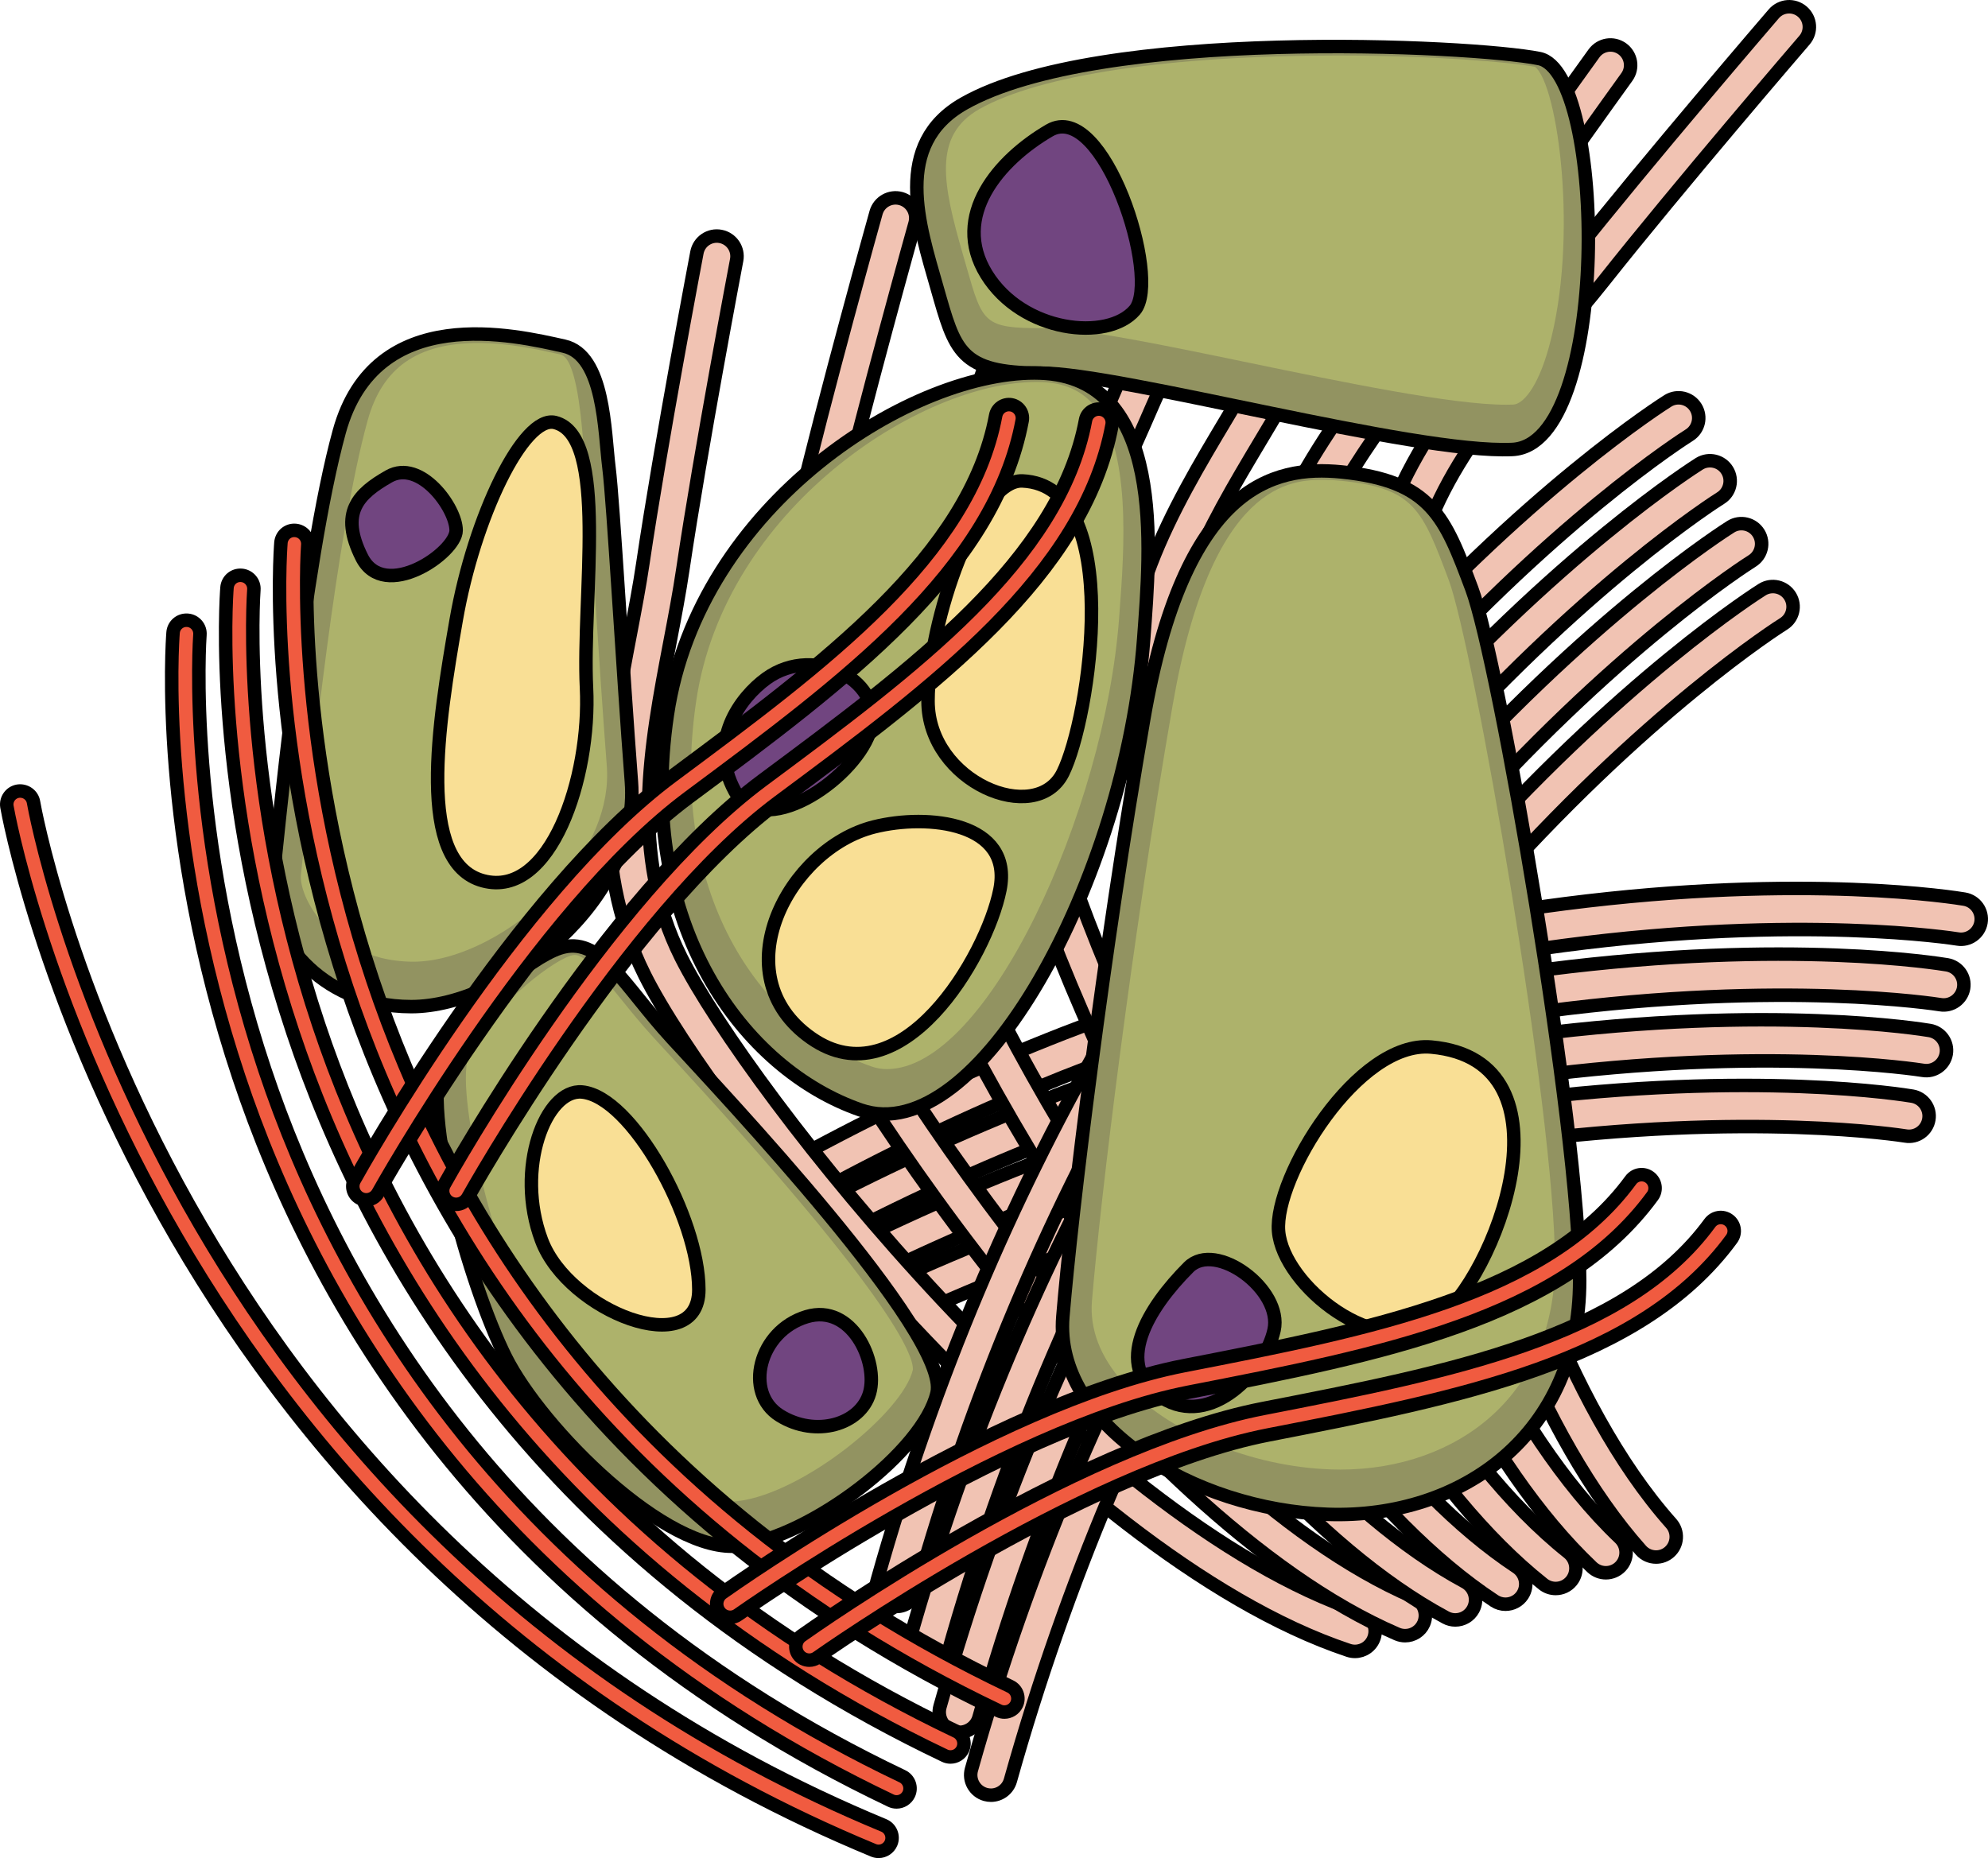 <?xml version="1.0" encoding="utf-8"?>
<!-- Generator: Adobe Illustrator 16.0.0, SVG Export Plug-In . SVG Version: 6.00 Build 0)  -->
<!DOCTYPE svg PUBLIC "-//W3C//DTD SVG 1.1//EN" "http://www.w3.org/Graphics/SVG/1.1/DTD/svg11.dtd">
<svg version="1.1" id="Layer_1" xmlns="http://www.w3.org/2000/svg" xmlns:xlink="http://www.w3.org/1999/xlink" x="0px" y="0px"
	 width="147.454px" height="137.846px" viewBox="0 0 147.454 137.846" enable-background="new 0 0 147.454 137.846"
	 xml:space="preserve">
<g>
	<path fill="#F1C3B3" stroke="#000000" stroke-linecap="round" stroke-linejoin="round" stroke-miterlimit="10" d="M48.171,95.667
		c-0.491,0-0.972-0.24-1.259-0.683c-0.451-0.694-0.254-1.624,0.44-2.075c27.043-17.573,52.302-23.767,68.729-25.867
		c17.853-2.283,29.153-0.419,29.625-0.338c0.816,0.139,1.365,0.913,1.227,1.729c-0.14,0.815-0.915,1.367-1.729,1.228
		c-0.449-0.076-45.467-7.216-96.216,25.764C48.735,95.589,48.452,95.667,48.171,95.667z"/>
	<path fill="#F1C3B3" stroke="#000000" stroke-linecap="round" stroke-linejoin="round" stroke-miterlimit="10" d="M46.883,100.539
		c-0.491,0-0.972-0.24-1.259-0.683c-0.451-0.694-0.254-1.624,0.44-2.075c27.043-17.574,52.301-23.767,68.729-25.867
		c17.85-2.282,29.152-0.418,29.625-0.337c0.816,0.139,1.365,0.913,1.227,1.729c-0.14,0.815-0.913,1.367-1.73,1.228
		c-0.447-0.073-45.465-7.216-96.215,25.763C47.446,100.461,47.163,100.539,46.883,100.539z"/>
	<path fill="#F1C3B3" stroke="#000000" stroke-linecap="round" stroke-linejoin="round" stroke-miterlimit="10" d="M45.594,105.41
		c-0.491,0-0.972-0.24-1.259-0.683c-0.451-0.694-0.254-1.624,0.44-2.075c27.043-17.574,52.302-23.767,68.729-25.867
		c17.85-2.282,29.152-0.418,29.625-0.336c0.816,0.139,1.365,0.913,1.227,1.729c-0.139,0.815-0.911,1.369-1.73,1.228
		c-0.447-0.073-45.465-7.217-96.215,25.762C46.158,105.332,45.875,105.41,45.594,105.41z"/>
	<path fill="#F1C3B3" stroke="#000000" stroke-linecap="round" stroke-linejoin="round" stroke-miterlimit="10" d="M44.306,110.283
		c-0.491,0-0.972-0.24-1.259-0.683c-0.451-0.694-0.254-1.624,0.44-2.075c27.043-17.574,52.301-23.768,68.728-25.868
		c17.85-2.282,29.152-0.419,29.625-0.337c0.816,0.139,1.365,0.913,1.227,1.729c-0.139,0.815-0.908,1.371-1.73,1.228
		c-0.447-0.073-45.463-7.216-96.214,25.764C44.869,110.205,44.586,110.283,44.306,110.283z"/>
	<g>
		<path fill="#F1C3B3" stroke="#000000" stroke-linecap="round" stroke-linejoin="round" stroke-miterlimit="10" d="M100.5,122.513
			c-0.157,0-0.316-0.024-0.475-0.077c-21.384-7.128-47.16-40.005-52.2-50.085c-4.272-8.545-2.573-17.445-1.074-25.299
			c0.351-1.837,0.682-3.571,0.932-5.259c1.323-8.928,3.984-22.921,4.01-23.061c0.155-0.814,0.938-1.349,1.754-1.193
			c0.813,0.155,1.348,0.94,1.193,1.754c-0.027,0.14-2.676,14.073-3.99,22.939c-0.259,1.749-0.596,3.514-0.953,5.382
			c-1.479,7.747-3.008,15.758,0.811,23.395c4.897,9.794,29.854,41.711,50.466,48.581c0.785,0.262,1.211,1.111,0.948,1.897
			C101.713,122.115,101.129,122.513,100.5,122.513z"/>
		<path fill="#F1C3B3" stroke="#000000" stroke-linecap="round" stroke-linejoin="round" stroke-miterlimit="10" d="
			M104.222,121.347c-0.198,0-0.399-0.039-0.593-0.122c-20.32-8.75-42.798-43.05-46.89-53.328c-3.471-8.72-1.067-17.286,1.053-24.844
			c0.496-1.767,0.964-3.436,1.348-5.063c2.036-8.62,5.801-22.081,5.839-22.216c0.224-0.799,1.056-1.262,1.849-1.04
			c0.798,0.224,1.264,1.051,1.04,1.849c-0.038,0.135-3.787,13.537-5.808,22.097c-0.399,1.689-0.875,3.387-1.379,5.185
			c-2.089,7.446-4.25,15.147-1.154,22.924c3.974,9.981,25.718,43.254,45.29,51.682c0.76,0.328,1.111,1.21,0.784,1.971
			C105.355,121.008,104.803,121.347,104.222,121.347z"/>
		<path fill="#F1C3B3" stroke="#000000" stroke-linecap="round" stroke-linejoin="round" stroke-miterlimit="10" d="
			M107.943,120.179c-0.24,0-0.484-0.058-0.711-0.18c-19.256-10.371-38.43-46.091-41.572-56.566
			c-2.665-8.889,0.442-17.118,3.183-24.379c0.641-1.697,1.246-3.3,1.765-4.87c2.75-8.312,7.619-21.241,7.667-21.371
			c0.293-0.775,1.158-1.169,1.934-0.874c0.775,0.292,1.166,1.157,0.875,1.933C81.035,14,76.186,26.873,73.457,35.125
			c-0.539,1.63-1.155,3.261-1.807,4.988c-2.699,7.148-5.489,14.541-3.115,22.458c3.05,10.169,21.583,44.802,40.122,54.787
			c0.729,0.393,1.002,1.302,0.609,2.031C108.994,119.894,108.477,120.179,107.943,120.179z"/>
		<path fill="#F1C3B3" stroke="#000000" stroke-linecap="round" stroke-linejoin="round" stroke-miterlimit="10" d="
			M111.665,119.013c-0.283,0-0.569-0.08-0.824-0.248c-18.191-11.995-34.056-49.13-36.247-59.8
			c-1.859-9.059,1.951-16.951,5.314-23.914c0.785-1.626,1.526-3.161,2.18-4.673c3.463-8.002,9.437-20.399,9.496-20.523
			c0.36-0.747,1.257-1.058,2.003-0.7c0.747,0.36,1.06,1.257,0.7,2.003c-0.061,0.124-6.008,12.467-9.445,20.412
			c-0.679,1.568-1.434,3.132-2.232,4.786c-3.31,6.854-6.732,13.941-5.076,22.006c2.126,10.357,17.449,46.353,34.959,57.899
			c0.691,0.456,0.883,1.386,0.427,2.078C112.631,118.775,112.152,119.013,111.665,119.013z"/>
		<path fill="#F1C3B3" stroke="#000000" stroke-linecap="round" stroke-linejoin="round" stroke-miterlimit="10" d="
			M115.389,117.846c-0.328,0-0.657-0.106-0.934-0.326c-17.12-13.613-29.676-52.16-30.916-63.025
			C82.487,45.273,87,37.722,90.981,31.06c0.931-1.557,1.81-3.026,2.598-4.48c4.175-7.693,11.255-19.559,11.325-19.677
			c0.425-0.712,1.346-0.944,2.057-0.52c0.712,0.425,0.943,1.346,0.52,2.057c-0.07,0.119-7.119,11.932-11.265,19.571
			c-0.818,1.508-1.712,3.004-2.659,4.588c-3.92,6.56-7.974,13.343-7.037,21.556c0.605,5.306,4.045,17.49,9.229,29.621
			c4.438,10.389,11.611,24.269,20.574,31.396c0.648,0.516,0.756,1.459,0.241,2.107C116.268,117.651,115.83,117.846,115.389,117.846z
			"/>
		<path fill="#F1C3B3" stroke="#000000" stroke-linecap="round" stroke-linejoin="round" stroke-miterlimit="10" d="M119.111,116.68
			c-0.371,0-0.742-0.137-1.033-0.412c-16.047-15.23-25.293-55.184-25.583-66.243c-0.244-9.382,4.97-16.591,9.571-22.951
			c1.074-1.486,2.09-2.89,3.013-4.285c4.888-7.387,13.071-18.717,13.153-18.831c0.485-0.671,1.422-0.824,2.095-0.337
			c0.671,0.485,0.823,1.423,0.337,2.095c-0.082,0.113-8.229,11.395-13.083,18.729c-0.958,1.446-1.991,2.875-3.085,4.387
			c-4.532,6.268-9.22,12.748-9.002,21.115c0.142,5.402,2.531,17.989,6.684,30.675c3.557,10.865,9.56,25.492,17.967,33.471
			c0.6,0.57,0.625,1.52,0.055,2.12C119.904,116.523,119.508,116.68,119.111,116.68z"/>
		<path fill="#F1C3B3" stroke="#000000" stroke-linecap="round" stroke-linejoin="round" stroke-miterlimit="10" d="
			M122.834,115.513c-0.414,0-0.825-0.17-1.121-0.503c-14.975-16.846-20.911-58.2-20.25-69.451
			c0.562-9.537,6.475-16.403,11.693-22.461c1.219-1.417,2.372-2.755,3.43-4.092c5.602-7.077,14.889-17.876,14.982-17.984
			c0.541-0.628,1.488-0.698,2.115-0.158c0.628,0.54,0.699,1.487,0.158,2.115c-0.093,0.107-9.34,10.86-14.902,17.889
			c-1.098,1.387-2.27,2.747-3.511,4.188c-5.147,5.976-10.47,12.154-10.971,20.679c-0.323,5.5,1.017,18.491,4.138,31.732
			c2.674,11.343,7.508,26.718,15.359,35.549c0.55,0.62,0.494,1.567-0.125,2.118C123.545,115.388,123.188,115.513,122.834,115.513z"
			/>
	</g>
	<path fill="#F1C3B3" stroke="#000000" stroke-linecap="round" stroke-linejoin="round" stroke-miterlimit="10" d="M66.501,119.18
		c-0.135,0-0.271-0.018-0.407-0.056c-0.798-0.225-1.263-1.053-1.038-1.851c17.292-61.519,58.247-87.285,58.659-87.538
		c0.705-0.435,1.628-0.214,2.062,0.491c0.434,0.705,0.214,1.629-0.491,2.063c-0.401,0.248-40.384,25.465-57.342,85.796
		C67.758,118.747,67.156,119.18,66.501,119.18z"/>
	<path fill="#F1C3B3" stroke="#000000" stroke-linecap="round" stroke-linejoin="round" stroke-miterlimit="10" d="M68.834,123.847
		c-0.135,0-0.271-0.018-0.407-0.056c-0.798-0.225-1.263-1.053-1.038-1.851c17.292-61.519,58.247-87.285,58.658-87.539
		c0.706-0.432,1.629-0.212,2.062,0.492c0.435,0.705,0.215,1.629-0.49,2.063c-0.402,0.248-40.384,25.465-57.342,85.796
		C70.091,123.414,69.489,123.847,68.834,123.847z"/>
	<path fill="#F1C3B3" stroke="#000000" stroke-linecap="round" stroke-linejoin="round" stroke-miterlimit="10" d="M71.167,128.514
		c-0.135,0-0.271-0.018-0.407-0.056c-0.798-0.225-1.263-1.053-1.038-1.851c17.292-61.519,58.247-87.285,58.659-87.538
		c0.706-0.435,1.629-0.213,2.062,0.491c0.434,0.705,0.214,1.629-0.491,2.063c-0.401,0.248-40.384,25.465-57.342,85.796
		C72.424,128.081,71.822,128.514,71.167,128.514z"/>
	<path fill="#F1C3B3" stroke="#000000" stroke-linecap="round" stroke-linejoin="round" stroke-miterlimit="10" d="M73.5,133.181
		c-0.135,0-0.271-0.018-0.407-0.056c-0.798-0.225-1.263-1.053-1.038-1.851c17.292-61.519,58.247-87.285,58.658-87.539
		c0.707-0.433,1.629-0.212,2.062,0.492c0.435,0.705,0.215,1.629-0.49,2.063c-0.402,0.248-40.384,25.465-57.342,85.796
		C74.757,132.748,74.155,133.181,73.5,133.181z"/>
	<g>
		<path fill="#929361" d="M71.5,7.679c-5.332,3.021-3.333,8.999-2,13.666s1.667,6.334,7.667,6.334s27.667,5.999,35,5.666s7-28,2-29
			S81.5,2.013,71.5,7.679z"/>
		<path fill="#ADB26B" d="M111.709,30.025c-4.021-0.001-12.019-1.655-19.074-3.115c-6.65-1.376-12.395-2.564-15.301-2.564
			c-4.353,0-4.451-0.345-5.653-4.564l-0.265-0.923c-1.508-5.229-2.236-8.805,1.236-10.772c4.449-2.521,14.109-3.967,26.505-3.967
			c7.134,0,12.823,0.483,14.694,0.836c1.707,1.301,3.26,12.766,1.031,20.807c-0.855,3.089-1.957,4.221-2.641,4.252
			C112.074,30.021,111.896,30.025,111.709,30.025L111.709,30.025z"/>
		<path fill="none" stroke="#000000" stroke-linecap="round" stroke-linejoin="round" stroke-miterlimit="10" d="M71.5,7.679
			c-5.332,3.021-3.333,8.999-2,13.666s1.667,6.334,7.667,6.334s27.667,5.999,35,5.666s7-28,2-29S81.5,2.013,71.5,7.679z"/>
		<path fill="#714580" stroke="#000000" stroke-linecap="round" stroke-linejoin="round" stroke-miterlimit="10" d="M77.834,9.679
			c-3.744,2.183-7.333,6.332-4.667,10.666c2.667,4.334,9,5,11,2.667S81.834,7.346,77.834,9.679z"/>
	</g>
	<g>
		<path fill="#929361" d="M41.833,25.679c-3.58-0.796-14-3.334-16.667,6.333s-4.667,31-5,34S23.5,74.679,30.5,74.679
			s17-8,16.333-16.667S45.5,37.345,45.167,34.679S44.833,26.346,41.833,25.679z"/>
		<path fill="#ADB26B" d="M30.667,71.346c-3.623,0-5.771-1.796-6.729-2.866c-1.176-1.314-1.703-2.796-1.616-3.58
			c0.036-0.322,0.091-0.855,0.164-1.561c0.603-5.851,2.438-23.651,4.777-32.128c1.084-3.933,3.691-5.765,8.205-5.765
			c2.291,0,4.535,0.502,5.876,0.802l0.224,0.05c1.126,0.251,1.498,4.325,1.637,5.859c0.048,0.53,0.093,1.019,0.146,1.437
			c0.18,1.438,0.47,5.85,0.806,10.957c0.262,3.97,0.558,8.469,0.851,12.281c0.229,2.979-1.095,6.186-3.728,9.029
			C38.24,69.142,33.976,71.346,30.667,71.346z"/>
		<path fill="none" stroke="#000000" stroke-linecap="round" stroke-linejoin="round" stroke-miterlimit="10" d="M41.833,25.679
			c-3.58-0.796-14-3.334-16.667,6.333s-4.667,31-5,34S23.5,74.679,30.5,74.679s17-8,16.333-16.667S45.5,37.345,45.167,34.679
			S44.833,26.346,41.833,25.679z"/>
		<path fill="#714580" stroke="#000000" stroke-linecap="round" stroke-linejoin="round" stroke-miterlimit="10" d="M28.833,35.346
			c-2.26,1.291-3.667,2.667-2,6s7-0.333,7-2S31.167,34.013,28.833,35.346z"/>
		<path fill="#F9DF95" stroke="#000000" stroke-linecap="round" stroke-linejoin="round" stroke-miterlimit="10" d="M41.167,31.345
			c-2.332-0.583-6,7-7.333,14.667s-3,17.999,2,19.333s8-7.666,7.667-14.333S45.167,32.345,41.167,31.345z"/>
	</g>
	<g>
		<path fill="#929361" d="M84.834,47.346c0.49-6.624,1.666-19.334-7.667-19.667c-9.333-0.333-25.334,9.666-27.667,25.333
			s5.667,26.334,14.333,29.334S83.5,65.346,84.834,47.346z"/>
		<path fill="#ADB26B" d="M65.789,79.313c-0.393,0-0.764-0.062-1.135-0.19c-7.811-2.704-15.213-12.354-13.01-27.149
			c2.116-14.209,16.587-23.636,25.23-23.636c0.131,0,0.26,0.002,0.387,0.007c1.625,0.058,2.859,0.582,3.773,1.603
			c2.918,3.26,2.348,10.885,2.006,15.441l-0.035,0.477C81.946,60.16,73.241,79.313,65.789,79.313
			C65.789,79.313,65.79,79.313,65.789,79.313z"/>
		<path fill="none" stroke="#000000" stroke-linecap="round" stroke-linejoin="round" stroke-miterlimit="10" d="M84.834,47.346
			c0.49-6.624,1.666-19.334-7.667-19.667c-9.333-0.333-25.334,9.666-27.667,25.333s5.667,26.334,14.333,29.334
			S83.5,65.346,84.834,47.346z"/>
		<path fill="#714580" stroke="#000000" stroke-linecap="round" stroke-linejoin="round" stroke-miterlimit="10" d="M56.833,50.345
			c-1.944,1.414-4.333,4.668-2.333,8.334s8.667-0.668,10-4.334S60.5,47.678,56.833,50.345z"/>
		<path fill="#F9DF95" stroke="#000000" stroke-linecap="round" stroke-linejoin="round" stroke-miterlimit="10" d="M64.833,61.345
			c-6.354,1.589-11.334,11-4.667,15.667s13-6,14-11S68.833,60.345,64.833,61.345z"/>
		<path fill="#F9DF95" stroke="#000000" stroke-linecap="round" stroke-linejoin="round" stroke-miterlimit="10" d="M75.834,35.679
			c-3.28-0.143-7,10.333-7,16.333s8,9.333,10,5.333S83.5,36.013,75.834,35.679z"/>
	</g>
	<g>
		<path fill="#929361" d="M99.5,35.012c-5.074-0.508-11.666,0.999-14.666,18.333s-5.334,36.334-6,44.334
			c-0.667,8,9.666,14.332,19.666,14.666s18.667-6,18.667-17.333s-6-45.999-8-51.333S106.166,35.679,99.5,35.012z"/>
		<path fill="#ADB26B" d="M99.418,109.024c-0.227,0-0.456-0.004-0.685-0.012c-5.976-0.199-12.169-2.784-15.415-6.431
			c-1.718-1.931-2.5-3.974-2.325-6.07c0.642-7.702,2.921-26.495,5.978-44.159c2.899-16.752,8.938-16.752,11.212-16.752
			c0.405,0,0.825,0.022,1.284,0.068c5.432,0.543,6.025,2.128,7.994,7.379c1.791,4.778,7.873,39.37,7.873,50.631
			c0,4.652-1.615,8.571-4.67,11.333C107.802,107.599,103.808,109.024,99.418,109.024L99.418,109.024z"/>
		<path fill="none" stroke="#000000" stroke-linecap="round" stroke-linejoin="round" stroke-miterlimit="10" d="M99.5,35.012
			c-5.074-0.508-11.666,0.999-14.666,18.333s-5.334,36.334-6,44.334c-0.667,8,9.666,14.332,19.666,14.666s18.667-6,18.667-17.333
			s-6-45.999-8-51.333S106.166,35.679,99.5,35.012z"/>
		<path fill="#714580" stroke="#000000" stroke-linecap="round" stroke-linejoin="round" stroke-miterlimit="10" d="M88.167,94.012
			c-3.019,3.019-5.667,7.334-2,9.667s7.666-2,8.333-5S90.167,92.012,88.167,94.012z"/>
		<path fill="#F9DF95" stroke="#000000" stroke-linecap="round" stroke-linejoin="round" stroke-miterlimit="10" d="M106.166,77.679
			c-5.475-0.498-11.666,9.666-11.332,13.666c0.332,4,7.332,9.667,11.666,6.667S117.166,78.679,106.166,77.679z"/>
	</g>
	<g>
		<path fill="#929361" d="M41.5,70.345c-2.236,0.745-7,4.668-8.667,8.334s2,16.667,4.667,22s12,14.667,17.333,14
			S68.5,107.678,69.5,103.345s-16-22.333-19.667-26.333S44.5,69.345,41.5,70.345z"/>
		<path fill="#ADB26B" d="M54.44,111.38c-4.31-0.001-12.61-8.181-14.984-12.929c-2.8-5.599-5.825-17.66-4.635-20.277
			c1.452-3.193,5.837-6.718,7.478-7.265c0.127-0.042,0.241-0.063,0.339-0.063c0.78,0,2.028,1.545,3.349,3.182
			c0.735,0.911,1.567,1.942,2.54,3.003l0.95,1.031c16.629,18.002,18.29,22.469,18.233,23.554c-0.729,3.146-8.092,9.138-12.957,9.746
			C54.65,111.374,54.546,111.38,54.44,111.38C54.44,111.38,54.44,111.38,54.44,111.38z"/>
		<path fill="none" stroke="#000000" stroke-linecap="round" stroke-linejoin="round" stroke-miterlimit="10" d="M41.5,70.345
			c-2.236,0.745-7,4.668-8.667,8.334s2,16.667,4.667,22s12,14.667,17.333,14S68.5,107.678,69.5,103.345s-16-22.333-19.667-26.333
			S44.5,69.345,41.5,70.345z"/>
		<path fill="#714580" stroke="#000000" stroke-linecap="round" stroke-linejoin="round" stroke-miterlimit="10" d="M59.833,97.679
			c-3.57,1.071-4.667,5.666-2,7.333s6,0.668,6.667-1.666S63.167,96.679,59.833,97.679z"/>
		<path fill="#F9DF95" stroke="#000000" stroke-linecap="round" stroke-linejoin="round" stroke-miterlimit="10" d="M43.167,81.012
			c-2.676-0.243-5,5.667-3,11s11.667,9.001,11.667,3.667S46.833,81.345,43.167,81.012z"/>
	</g>
	<g>
		<path fill="#F05B40" stroke="#000000" stroke-linecap="round" stroke-linejoin="round" stroke-miterlimit="10" d="M74.5,127.013
			c-0.145,0-0.291-0.031-0.43-0.098c-29.934-14.271-42.816-37.062-48.352-53.67c-5.995-17.986-4.929-32.375-4.881-32.979
			c0.044-0.55,0.511-0.965,1.076-0.917c0.55,0.044,0.961,0.526,0.917,1.076c-0.012,0.145-1.077,14.652,4.811,32.266
			c5.42,16.213,18.024,38.468,47.289,52.42c0.499,0.237,0.71,0.834,0.473,1.333C75.231,126.803,74.873,127.013,74.5,127.013z"/>
		<path fill="#F05B40" stroke="#000000" stroke-linecap="round" stroke-linejoin="round" stroke-miterlimit="10" d="M70.5,130.346
			c-0.145,0-0.291-0.031-0.43-0.098c-29.934-14.271-42.816-37.062-48.352-53.67c-5.995-17.986-4.929-32.375-4.881-32.979
			c0.043-0.55,0.512-0.963,1.076-0.917c0.55,0.044,0.961,0.526,0.917,1.076c-0.012,0.145-1.077,14.652,4.811,32.266
			c5.42,16.213,18.024,38.468,47.289,52.42c0.499,0.237,0.71,0.834,0.473,1.333C71.231,130.136,70.873,130.346,70.5,130.346z"/>
		<path fill="#F05B40" stroke="#000000" stroke-linecap="round" stroke-linejoin="round" stroke-miterlimit="10" d="M66.5,133.679
			c-0.145,0-0.291-0.031-0.43-0.098c-29.934-14.271-42.816-37.062-48.352-53.67c-5.995-17.986-4.929-32.375-4.881-32.979
			c0.043-0.551,0.514-0.96,1.076-0.917c0.55,0.044,0.961,0.526,0.917,1.076c-0.012,0.145-1.077,14.652,4.811,32.266
			c5.42,16.213,18.024,38.468,47.289,52.42c0.499,0.237,0.71,0.834,0.473,1.333C67.231,133.469,66.873,133.679,66.5,133.679z"/>
		<path fill="#F05B40" stroke="#000000" stroke-linecap="round" stroke-linejoin="round" stroke-miterlimit="10" d="M65.167,137.346
			c-0.127,0-0.257-0.024-0.382-0.076C10.236,114.652,0.604,60.39,0.514,59.844c-0.091-0.544,0.277-1.06,0.822-1.15
			c0.546-0.081,1.06,0.278,1.151,0.821c0.089,0.535,9.566,53.726,63.063,75.907c0.51,0.212,0.752,0.797,0.541,1.307
			C65.931,137.113,65.559,137.346,65.167,137.346z"/>
		<path fill="#F05B40" stroke="#000000" stroke-linecap="round" stroke-linejoin="round" stroke-miterlimit="10" d="M27.166,89.013
			c-0.164,0-0.331-0.04-0.485-0.126c-0.482-0.269-0.657-0.877-0.388-1.359c0.48-0.865,11.906-21.288,23.611-29.983
			c11.315-8.406,22.002-16.346,23.947-26.716c0.102-0.542,0.625-0.896,1.167-0.798c0.543,0.102,0.9,0.624,0.799,1.167
			c-2.089,11.14-13.082,19.306-24.72,27.952c-11.357,8.438-22.94,29.141-23.056,29.349C27.858,88.827,27.517,89.013,27.166,89.013z"
			/>
		<path fill="#F05B40" stroke="#000000" stroke-linecap="round" stroke-linejoin="round" stroke-miterlimit="10" d="M33.832,89.346
			c-0.164,0-0.331-0.04-0.485-0.126c-0.482-0.269-0.657-0.877-0.388-1.359c0.48-0.865,11.906-21.288,23.611-29.983
			c11.315-8.406,22.002-16.346,23.947-26.716c0.102-0.542,0.627-0.897,1.166-0.798c0.543,0.102,0.9,0.624,0.799,1.167
			c-2.088,11.14-13.081,19.306-24.72,27.952c-11.357,8.438-22.94,29.141-23.056,29.349C34.524,89.16,34.184,89.346,33.832,89.346z"
			/>
		<path fill="#F05B40" stroke="#000000" stroke-linecap="round" stroke-linejoin="round" stroke-miterlimit="10" d="M54.16,119.984
			c-0.313,0-0.622-0.146-0.816-0.421c-0.32-0.45-0.214-1.075,0.237-1.395c0.807-0.573,19.929-14.062,34.24-16.854
			c13.836-2.697,26.903-5.245,33.135-13.76c0.325-0.445,0.951-0.544,1.397-0.216c0.445,0.326,0.542,0.951,0.216,1.397
			c-6.693,9.146-20.135,11.767-34.365,14.541c-13.892,2.71-33.271,16.384-33.466,16.521C54.562,119.925,54.36,119.984,54.16,119.984
			z"/>
		<path fill="#F05B40" stroke="#000000" stroke-linecap="round" stroke-linejoin="round" stroke-miterlimit="10" d="M60.029,123.163
			c-0.313,0-0.622-0.146-0.816-0.421c-0.32-0.45-0.214-1.075,0.236-1.395c0.807-0.573,19.93-14.063,34.242-16.854
			c13.835-2.698,26.903-5.247,33.134-13.762c0.326-0.445,0.952-0.544,1.397-0.216c0.446,0.326,0.543,0.951,0.217,1.397
			c-6.692,9.146-20.134,11.768-34.365,14.543c-13.893,2.709-33.272,16.384-33.466,16.521
			C60.431,123.104,60.229,123.163,60.029,123.163z"/>
	</g>
</g>
</svg>
